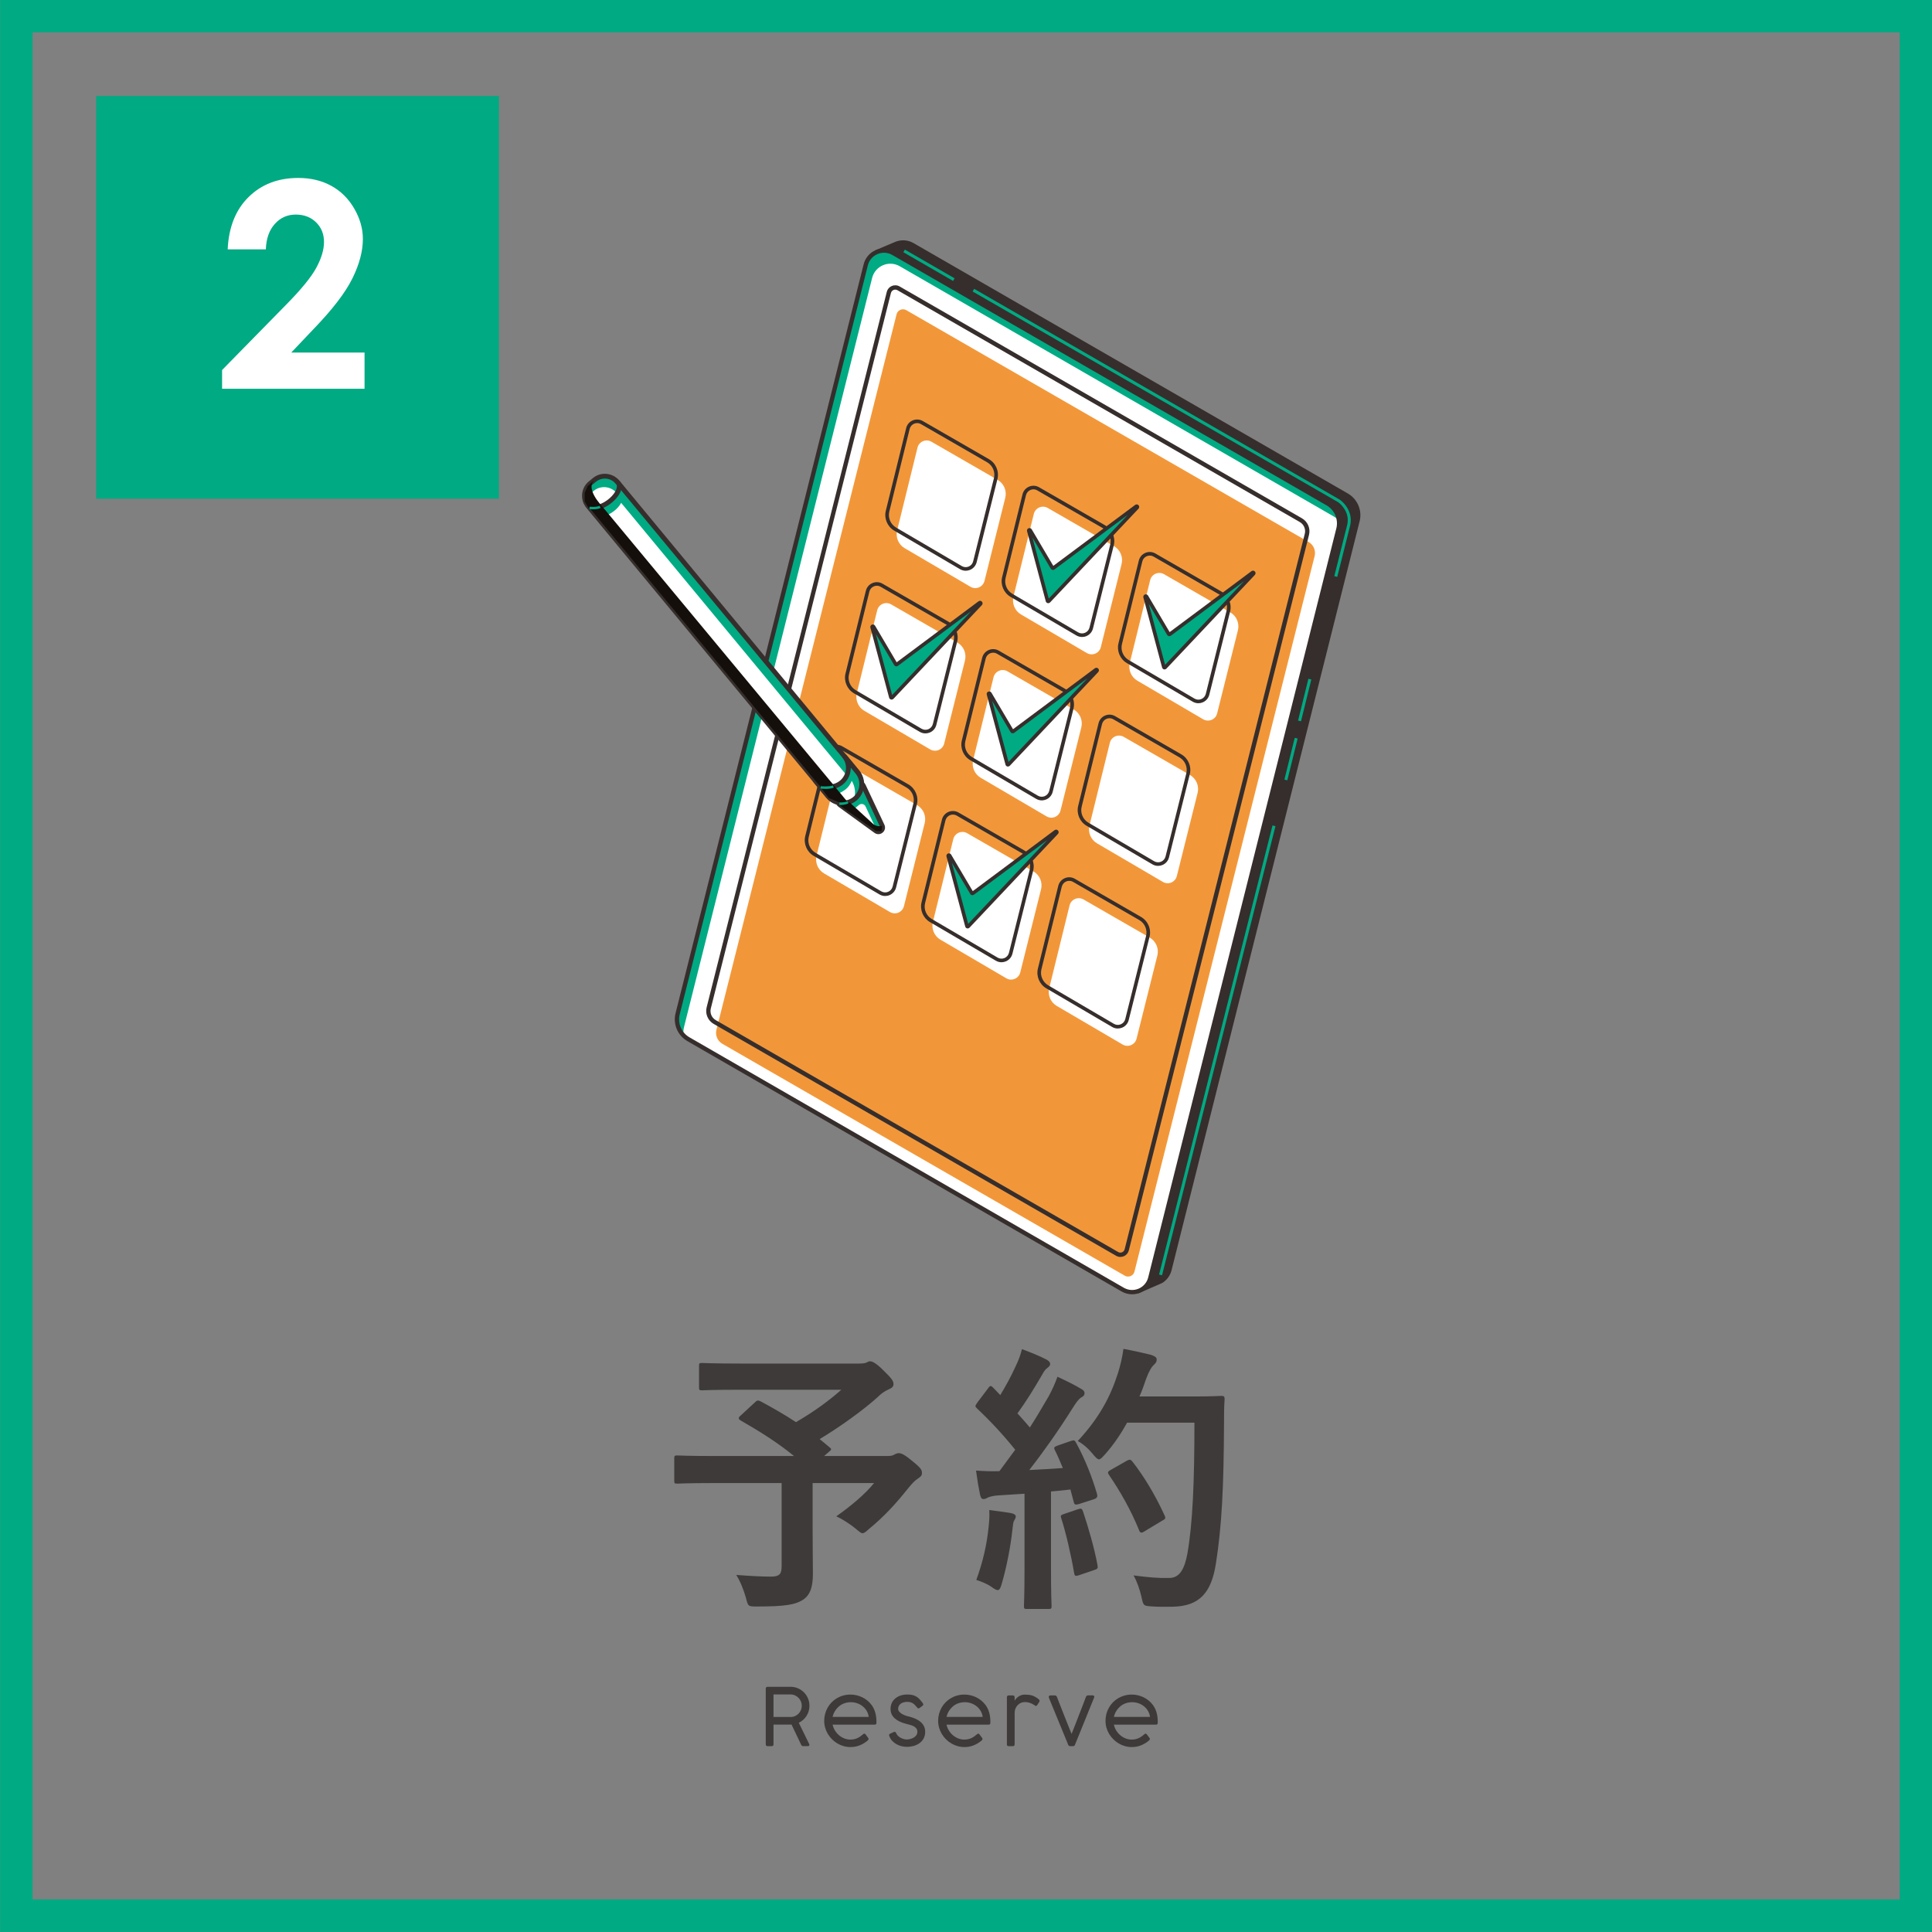 <?xml version="1.0" encoding="utf-8"?>
<!-- Generator: Adobe Illustrator 15.0.0, SVG Export Plug-In . SVG Version: 6.00 Build 0)  -->
<!DOCTYPE svg PUBLIC "-//W3C//DTD SVG 1.1//EN" "http://www.w3.org/Graphics/SVG/1.1/DTD/svg11.dtd">
<svg version="1.1" id="レイヤー_1" xmlns="http://www.w3.org/2000/svg" xmlns:xlink="http://www.w3.org/1999/xlink" x="0px"
	 y="0px" width="200px" height="200px" viewBox="50 50 200 200" enable-background="new 50 50 200 200" xml:space="preserve">
<rect x="50" y="50" width="200" height="200" fill="#808080" stroke="none"/>
<g id="_x32_">
	<g>
		<g>
			<g>
				<path fill="#3E3A39" d="M128.142,195.177c0.233-0.234,0.321-0.234,0.583-0.117c1.254,0.672,2.479,1.371,3.675,2.159
					c1.809-1.05,3.384-2.188,4.697-3.354h-10.415c-2.859,0-3.851,0.059-4.025,0.059c-0.263,0-0.292-0.029-0.292-0.32v-2.189
					c0-0.291,0.029-0.319,0.292-0.319c0.175,0,1.167,0.059,4.025,0.059h12.223c0.379,0,0.613-0.03,0.759-0.088
					c0.175-0.088,0.263-0.146,0.409-0.146c0.233,0,0.642,0.204,1.371,0.934c0.875,0.846,1.051,1.108,1.051,1.43
					c0,0.262-0.175,0.407-0.525,0.554c-0.438,0.205-0.729,0.408-1.08,0.759c-1.487,1.342-3.851,3.062-6.039,4.376l1.021,0.847
					c0.233,0.202,0.233,0.232-0.087,0.495l-0.467,0.407h6.593c0.379,0,0.525-0.058,0.671-0.145c0.146-0.088,0.321-0.146,0.437-0.146
					c0.233,0,0.525,0.058,1.459,0.845c0.904,0.73,0.962,0.905,0.962,1.226c0,0.233-0.116,0.351-0.408,0.554
					c-0.292,0.176-0.555,0.438-1.08,1.081c-1.137,1.429-2.362,2.8-3.997,4.142c-0.32,0.291-0.495,0.438-0.671,0.438
					c-0.146,0-0.321-0.146-0.7-0.467c-0.554-0.466-1.429-1.021-2.012-1.283c1.458-1.021,3.004-2.305,3.909-3.441h-6.359v4.842
					c0,2.129,0.029,3.471,0.029,4.55c0,1.43-0.32,2.188-0.933,2.626c-0.847,0.583-1.926,0.759-4.872,0.759
					c-0.904,0-0.904,0-1.138-0.934c-0.233-0.817-0.583-1.692-0.992-2.334c1.488,0.116,2.685,0.175,3.589,0.175
					c0.846,0,1.108-0.233,1.108-1.05v-8.634h-7.118c-2.597,0-3.501,0.058-3.675,0.058c-0.292,0-0.321-0.029-0.321-0.321v-2.275
					c0-0.292,0.029-0.321,0.321-0.321c0.174,0,1.079,0.058,3.675,0.058h8.401c-1.75-1.429-3.587-2.566-5.513-3.675
					c-0.146-0.088-0.205-0.146-0.205-0.233s0.059-0.175,0.205-0.292L128.142,195.177z"/>
				<path fill="#3E3A39" d="M160.84,199.174c0.351-0.116,0.408-0.088,0.555,0.174c0.934,1.723,1.663,3.56,2.159,5.281
					c0.087,0.32,0.028,0.466-0.351,0.583l-1.546,0.496c-0.321,0.087-0.438,0.059-0.496-0.204l-0.351-1.312
					c-0.67,0.086-1.342,0.145-2.012,0.204v8.021c0,2.685,0.059,3.676,0.059,3.822c0,0.292-0.029,0.321-0.322,0.321h-2.217
					c-0.291,0-0.32-0.029-0.32-0.321c0-0.176,0.058-1.138,0.058-3.822v-7.788l-2.741,0.176c-0.496,0.028-0.905,0.145-1.08,0.231
					c-0.146,0.088-0.264,0.146-0.438,0.146c-0.204,0-0.291-0.203-0.35-0.495c-0.146-0.7-0.263-1.371-0.409-2.451
					c0.874,0.059,1.663,0.088,2.421,0.059l1.635-2.218c-1.195-1.487-2.51-2.916-3.939-4.259c-0.116-0.117-0.175-0.175-0.175-0.262
					s0.087-0.204,0.205-0.38l1.079-1.43c0.117-0.175,0.204-0.263,0.291-0.263c0.088,0,0.146,0.059,0.264,0.175l0.729,0.759
					c0.584-0.962,1.08-1.867,1.576-2.946c0.379-0.788,0.523-1.254,0.67-1.809c0.788,0.292,1.809,0.7,2.539,1.079
					c0.262,0.146,0.379,0.293,0.379,0.466c0,0.146-0.117,0.264-0.264,0.381c-0.232,0.176-0.349,0.321-0.554,0.7
					c-0.933,1.604-1.663,2.771-2.566,4.026c0.437,0.495,0.875,0.962,1.283,1.458c0.671-1.05,1.312-2.13,1.954-3.238
					c0.352-0.642,0.671-1.371,0.904-2.013c0.876,0.408,1.779,0.846,2.449,1.254c0.264,0.146,0.352,0.264,0.352,0.438
					c0,0.203-0.088,0.32-0.32,0.438c-0.292,0.175-0.525,0.495-0.963,1.195c-1.488,2.363-3.093,4.609-4.434,6.331
					c1.137-0.059,2.334-0.117,3.471-0.205c-0.263-0.641-0.525-1.255-0.817-1.838c-0.146-0.291-0.088-0.349,0.292-0.495
					L160.84,199.174z M152.352,207.954c0.058-0.555,0.088-0.991,0.058-1.634c0.876,0.117,1.663,0.205,2.247,0.321
					c0.35,0.058,0.496,0.204,0.496,0.35c0,0.146-0.088,0.264-0.176,0.438c-0.088,0.117-0.117,0.468-0.176,0.935
					c-0.174,1.69-0.612,3.938-1.107,5.601c-0.117,0.438-0.234,0.642-0.408,0.642c-0.146,0-0.351-0.116-0.672-0.35
					c-0.408-0.292-1.137-0.584-1.547-0.7C151.769,211.63,152.176,209.821,152.352,207.954z M161.599,206.232
					c0.351-0.116,0.407-0.058,0.524,0.264c0.525,1.574,1.168,3.763,1.488,5.514c0.059,0.319,0.029,0.407-0.35,0.524l-1.546,0.525
					c-0.438,0.146-0.468,0.059-0.525-0.233c-0.292-1.78-0.876-4.26-1.313-5.602c-0.116-0.32-0.088-0.379,0.264-0.496
					L161.599,206.232z M166.675,197.277c-0.612,1.109-1.342,2.217-2.275,3.267c-0.321,0.351-0.467,0.526-0.642,0.526
					c-0.146,0-0.322-0.176-0.613-0.526c-0.523-0.642-1.051-1.079-1.575-1.37c2.276-2.45,3.413-4.668,4.171-7.061
					c0.234-0.759,0.439-1.573,0.556-2.479c1.108,0.203,2.245,0.466,2.829,0.612c0.379,0.116,0.612,0.263,0.612,0.467
					c0,0.233-0.028,0.321-0.292,0.582c-0.233,0.205-0.524,0.671-0.816,1.488c-0.204,0.584-0.408,1.197-0.671,1.78h5.513
					c2.102,0,2.773-0.059,2.947-0.059c0.292,0,0.351,0.059,0.351,0.35c-0.059,0.816-0.059,1.604-0.059,2.422
					c-0.029,6.71-0.233,10.764-0.847,14.615c-0.466,2.976-1.69,4.376-4.435,4.435c-0.612,0-1.428,0.029-2.187-0.029
					c-0.876-0.059-0.876-0.059-1.079-0.992c-0.176-0.788-0.497-1.662-0.817-2.218c1.575,0.205,2.568,0.293,3.705,0.264
					c1.079,0,1.575-0.964,1.866-2.509c0.554-3.15,0.73-7.498,0.73-13.565H166.675z M166.646,201.215
					c0.32-0.174,0.408-0.116,0.583,0.088c1.283,1.635,2.451,3.646,3.326,5.572c0.146,0.291,0.088,0.38-0.263,0.554l-1.839,1.11
					c-0.319,0.202-0.437,0.144-0.554-0.176c-0.846-2.071-1.896-3.91-3.062-5.631c-0.205-0.292-0.205-0.38,0.175-0.584
					L166.646,201.215z"/>
			</g>
		</g>
		<g>
			<g>
				<path fill="#3E3A39" d="M129.271,224.817c0-0.132,0.061-0.198,0.182-0.198h2.385c0.275,0,0.532,0.052,0.769,0.155
					c0.237,0.103,0.443,0.244,0.621,0.422c0.176,0.177,0.314,0.386,0.415,0.624c0.101,0.237,0.151,0.493,0.151,0.762
					c0,0.193-0.026,0.379-0.081,0.557c-0.054,0.178-0.129,0.343-0.225,0.495c-0.097,0.151-0.212,0.286-0.347,0.406
					c-0.135,0.12-0.286,0.22-0.451,0.301l1.092,2.235v0.055c0,0.085-0.051,0.129-0.153,0.129h-0.5c-0.085,0-0.152-0.052-0.198-0.154
					l-0.992-2.083c-0.022,0.002-0.046,0.004-0.073,0.004s-0.063,0-0.112,0.002c-0.048,0-0.112,0.002-0.192,0.002
					c-0.081,0-0.185,0-0.316,0s-0.292,0-0.481,0c-0.19,0-0.42,0-0.691,0v2.046c0,0.122-0.063,0.184-0.19,0.184h-0.43
					c-0.122,0-0.182-0.062-0.182-0.184V224.817z M133,226.574c0-0.151-0.03-0.297-0.088-0.438c-0.059-0.141-0.141-0.264-0.244-0.372
					c-0.104-0.107-0.226-0.193-0.368-0.258c-0.143-0.064-0.296-0.098-0.461-0.098h-1.766v2.333h1.782
					c0.163,0,0.314-0.031,0.455-0.096c0.14-0.063,0.262-0.148,0.363-0.257c0.103-0.107,0.182-0.23,0.24-0.371
					C132.971,226.877,133,226.729,133,226.574z"/>
				<path fill="#3E3A39" d="M139.31,229.557c0.024-0.022,0.051-0.043,0.081-0.062c0.029-0.02,0.059-0.029,0.088-0.029
					c0.042,0,0.082,0.025,0.12,0.074c0.055,0.074,0.1,0.135,0.135,0.183c0.034,0.047,0.062,0.083,0.084,0.11
					c0.022,0.03,0.038,0.052,0.05,0.066c0.014,0.017,0.024,0.034,0.033,0.052s0.013,0.039,0.013,0.061
					c0,0.03-0.012,0.062-0.036,0.097c-0.023,0.035-0.064,0.076-0.122,0.123c-0.119,0.093-0.242,0.178-0.37,0.254
					c-0.128,0.075-0.262,0.141-0.403,0.195c-0.14,0.056-0.289,0.1-0.444,0.129c-0.156,0.03-0.32,0.046-0.494,0.046
					c-0.245,0-0.482-0.032-0.711-0.098c-0.229-0.065-0.444-0.157-0.647-0.276c-0.203-0.121-0.387-0.263-0.554-0.429
					s-0.311-0.349-0.432-0.55s-0.215-0.418-0.281-0.646c-0.066-0.231-0.099-0.469-0.099-0.719c0-0.248,0.031-0.487,0.093-0.72
					c0.062-0.23,0.15-0.446,0.265-0.648c0.114-0.201,0.253-0.385,0.415-0.549c0.163-0.166,0.345-0.308,0.548-0.427
					c0.202-0.118,0.421-0.211,0.658-0.275c0.235-0.064,0.484-0.097,0.746-0.097c0.207,0,0.412,0.023,0.616,0.07
					c0.204,0.047,0.4,0.114,0.587,0.205c0.188,0.09,0.363,0.2,0.527,0.332c0.164,0.133,0.311,0.285,0.44,0.455
					c0.176,0.237,0.307,0.508,0.393,0.811c0.085,0.304,0.125,0.651,0.12,1.047c0,0.129-0.06,0.193-0.182,0.193h-4.357
					c0.046,0.221,0.128,0.426,0.246,0.612c0.117,0.188,0.257,0.352,0.422,0.49c0.164,0.138,0.346,0.247,0.548,0.326
					c0.201,0.079,0.41,0.118,0.624,0.118c0.152,0,0.289-0.016,0.412-0.044c0.122-0.028,0.234-0.067,0.335-0.116
					c0.1-0.047,0.193-0.104,0.279-0.164c0.086-0.062,0.168-0.126,0.248-0.192L139.31,229.557z M137.044,226.496
					c-0.209,0.141-0.39,0.318-0.542,0.531c-0.151,0.214-0.255,0.448-0.31,0.706h3.737c-0.03-0.23-0.101-0.438-0.212-0.626
					c-0.112-0.187-0.251-0.347-0.42-0.479c-0.168-0.133-0.358-0.235-0.568-0.309c-0.211-0.073-0.43-0.109-0.656-0.109
					c-0.179,0-0.356,0.023-0.531,0.07S137.201,226.399,137.044,226.496z"/>
				<path fill="#3E3A39" d="M142.067,229.733c-0.014-0.042-0.023-0.075-0.029-0.101c-0.005-0.027-0.005-0.049,0.002-0.066
					s0.018-0.033,0.033-0.048c0.015-0.013,0.037-0.027,0.064-0.042l0.393-0.182c0.068-0.027,0.123-0.023,0.161,0.011
					s0.069,0.077,0.091,0.126c0.041,0.107,0.107,0.203,0.196,0.283c0.09,0.081,0.187,0.147,0.292,0.2
					c0.104,0.053,0.21,0.092,0.318,0.118c0.108,0.026,0.2,0.039,0.277,0.039c0.104,0,0.22-0.015,0.347-0.046
					c0.127-0.029,0.246-0.077,0.358-0.141c0.112-0.062,0.205-0.145,0.281-0.245c0.076-0.1,0.114-0.22,0.114-0.358
					c0-0.148-0.036-0.268-0.108-0.359c-0.072-0.09-0.165-0.166-0.279-0.225c-0.114-0.06-0.242-0.107-0.385-0.144
					c-0.142-0.036-0.283-0.073-0.423-0.112c-0.249-0.065-0.469-0.146-0.664-0.241c-0.194-0.095-0.359-0.205-0.497-0.33
					c-0.136-0.126-0.24-0.269-0.312-0.431c-0.071-0.161-0.107-0.342-0.107-0.543c0-0.222,0.042-0.422,0.128-0.604
					c0.085-0.183,0.205-0.338,0.358-0.468c0.153-0.129,0.336-0.23,0.549-0.303c0.214-0.07,0.45-0.106,0.709-0.106
					c0.212,0,0.395,0.019,0.547,0.058c0.153,0.039,0.289,0.096,0.408,0.172c0.118,0.076,0.227,0.17,0.326,0.281
					c0.1,0.11,0.203,0.239,0.311,0.386c0.033,0.057,0.051,0.104,0.054,0.144c0.003,0.04-0.022,0.079-0.075,0.117l-0.322,0.244
					c-0.063,0.036-0.112,0.045-0.145,0.029c-0.033-0.017-0.069-0.049-0.107-0.096c-0.063-0.074-0.126-0.146-0.186-0.214
					c-0.061-0.069-0.13-0.131-0.207-0.184c-0.077-0.055-0.165-0.098-0.263-0.13c-0.098-0.031-0.214-0.047-0.349-0.047
					c-0.121,0-0.239,0.013-0.352,0.042c-0.113,0.027-0.214,0.07-0.304,0.132c-0.09,0.062-0.161,0.137-0.215,0.229
					c-0.054,0.093-0.081,0.202-0.081,0.329c0,0.097,0.033,0.187,0.1,0.267c0.066,0.081,0.15,0.155,0.252,0.222
					s0.213,0.123,0.335,0.17s0.238,0.084,0.352,0.111c0.262,0.061,0.501,0.137,0.718,0.231c0.216,0.094,0.401,0.205,0.556,0.335
					c0.154,0.13,0.274,0.279,0.36,0.453c0.085,0.172,0.127,0.366,0.127,0.584c0,0.24-0.047,0.456-0.142,0.647
					c-0.095,0.192-0.228,0.354-0.397,0.487c-0.17,0.135-0.372,0.237-0.606,0.31c-0.234,0.07-0.489,0.107-0.765,0.107
					c-0.174,0-0.352-0.022-0.536-0.066c-0.183-0.045-0.356-0.111-0.519-0.203c-0.163-0.091-0.31-0.206-0.443-0.343
					C142.237,230.084,142.137,229.921,142.067,229.733z"/>
				<path fill="#3E3A39" d="M151.105,229.557c0.025-0.022,0.053-0.043,0.08-0.062c0.03-0.02,0.061-0.029,0.09-0.029
					c0.041,0,0.08,0.025,0.119,0.074c0.055,0.074,0.102,0.135,0.135,0.183c0.035,0.047,0.062,0.083,0.085,0.11
					c0.021,0.03,0.039,0.052,0.049,0.066c0.015,0.017,0.025,0.034,0.033,0.052s0.013,0.039,0.013,0.061
					c0,0.03-0.013,0.062-0.034,0.097c-0.023,0.035-0.066,0.076-0.122,0.123c-0.119,0.093-0.242,0.178-0.37,0.254
					c-0.128,0.075-0.263,0.141-0.403,0.195c-0.141,0.056-0.289,0.1-0.445,0.129c-0.156,0.03-0.32,0.046-0.494,0.046
					c-0.245,0-0.482-0.032-0.711-0.098c-0.229-0.065-0.444-0.157-0.647-0.276c-0.203-0.121-0.387-0.263-0.554-0.429
					s-0.311-0.349-0.432-0.55s-0.215-0.418-0.281-0.646c-0.066-0.231-0.1-0.469-0.1-0.719c0-0.248,0.031-0.487,0.093-0.72
					c0.062-0.23,0.15-0.446,0.264-0.648c0.114-0.201,0.253-0.385,0.416-0.549c0.163-0.166,0.345-0.308,0.548-0.427
					c0.202-0.118,0.421-0.211,0.657-0.275s0.484-0.097,0.746-0.097c0.207,0,0.412,0.023,0.616,0.07
					c0.204,0.047,0.399,0.114,0.587,0.205c0.188,0.09,0.363,0.2,0.527,0.332c0.164,0.133,0.312,0.285,0.439,0.455
					c0.178,0.237,0.309,0.508,0.395,0.811c0.085,0.304,0.125,0.651,0.119,1.047c0,0.129-0.06,0.193-0.182,0.193h-4.358
					c0.047,0.221,0.129,0.426,0.246,0.612c0.118,0.188,0.258,0.352,0.422,0.49c0.164,0.138,0.346,0.247,0.548,0.326
					c0.201,0.079,0.409,0.118,0.624,0.118c0.152,0,0.289-0.016,0.412-0.044c0.122-0.028,0.234-0.067,0.335-0.116
					c0.1-0.047,0.193-0.104,0.279-0.164c0.084-0.062,0.168-0.126,0.247-0.192L151.105,229.557z M148.84,226.496
					c-0.209,0.141-0.39,0.318-0.542,0.531c-0.151,0.214-0.255,0.448-0.311,0.706h3.739c-0.031-0.23-0.103-0.438-0.213-0.626
					c-0.111-0.187-0.252-0.347-0.42-0.479c-0.168-0.133-0.357-0.235-0.569-0.309c-0.21-0.073-0.429-0.109-0.655-0.109
					c-0.179,0-0.356,0.023-0.531,0.07C149.163,226.328,148.997,226.399,148.84,226.496z"/>
				<path fill="#3E3A39" d="M155.033,226.062c0.033-0.063,0.082-0.132,0.143-0.206c0.062-0.074,0.138-0.144,0.226-0.207
					s0.189-0.117,0.302-0.16c0.113-0.042,0.236-0.063,0.372-0.063c0.149,0,0.284,0.006,0.403,0.019
					c0.12,0.013,0.233,0.034,0.341,0.066c0.108,0.031,0.212,0.074,0.313,0.129c0.1,0.054,0.205,0.121,0.314,0.205
					c0.034,0.024,0.07,0.056,0.111,0.094c0.039,0.038,0.059,0.084,0.059,0.136c0,0.031-0.006,0.059-0.02,0.084l-0.244,0.377
					c-0.039,0.046-0.078,0.069-0.116,0.069c-0.022,0-0.043-0.008-0.062-0.023c-0.019-0.016-0.042-0.031-0.069-0.05
					c-0.172-0.117-0.337-0.201-0.499-0.256c-0.161-0.054-0.333-0.08-0.515-0.08c-0.138,0-0.27,0.025-0.396,0.078
					s-0.239,0.129-0.337,0.227c-0.097,0.097-0.177,0.217-0.235,0.358c-0.061,0.143-0.09,0.304-0.09,0.481v3.237
					c0,0.122-0.061,0.184-0.182,0.184h-0.43c-0.127,0-0.19-0.062-0.19-0.184v-4.887c0-0.055,0.018-0.1,0.053-0.132
					c0.037-0.034,0.08-0.05,0.13-0.05h0.43c0.058,0,0.104,0.018,0.139,0.054c0.033,0.036,0.051,0.079,0.051,0.128V226.062z"/>
				<path fill="#3E3A39" d="M159.412,225.66c0.053,0.139,0.119,0.313,0.203,0.525c0.082,0.213,0.172,0.441,0.269,0.688
					s0.196,0.502,0.3,0.764c0.103,0.261,0.202,0.511,0.298,0.749c0.096,0.235,0.181,0.452,0.259,0.646
					c0.08,0.194,0.143,0.349,0.189,0.462c0.045-0.113,0.104-0.268,0.182-0.462c0.078-0.193,0.162-0.41,0.256-0.648
					c0.092-0.239,0.188-0.489,0.29-0.75c0.102-0.264,0.2-0.517,0.296-0.764s0.184-0.476,0.265-0.688s0.148-0.387,0.2-0.525
					c0.02-0.047,0.047-0.084,0.084-0.111c0.035-0.027,0.08-0.041,0.135-0.041h0.459c0.121,0,0.184,0.049,0.184,0.145
					c0,0.008-0.002,0.018-0.006,0.029c-0.002,0.011-0.006,0.023-0.012,0.037s-0.01,0.029-0.012,0.045l-1.965,4.846
					c-0.008,0.014-0.016,0.029-0.023,0.048c-0.006,0.019-0.018,0.034-0.031,0.05c-0.016,0.016-0.036,0.028-0.061,0.039
					c-0.025,0.012-0.061,0.018-0.104,0.018h-0.273c-0.045,0-0.078-0.006-0.104-0.018c-0.023-0.011-0.045-0.023-0.059-0.039
					c-0.018-0.016-0.027-0.031-0.035-0.05c-0.006-0.019-0.013-0.034-0.021-0.048l-1.989-4.842c-0.002-0.008-0.005-0.018-0.008-0.028
					c-0.005-0.022-0.009-0.05-0.009-0.083c0-0.096,0.064-0.145,0.191-0.145h0.433c0.057,0,0.102,0.014,0.138,0.041
					C159.365,225.576,159.393,225.613,159.412,225.66z"/>
				<path fill="#3E3A39" d="M168.43,229.557c0.025-0.022,0.051-0.043,0.08-0.062s0.059-0.029,0.09-0.029
					c0.041,0,0.081,0.025,0.119,0.074c0.056,0.074,0.1,0.135,0.134,0.183c0.035,0.047,0.063,0.083,0.086,0.11
					c0.021,0.03,0.037,0.052,0.049,0.066c0.014,0.017,0.025,0.034,0.033,0.052s0.013,0.039,0.013,0.061
					c0,0.03-0.013,0.062-0.035,0.097c-0.023,0.035-0.065,0.076-0.122,0.123c-0.118,0.093-0.241,0.178-0.37,0.254
					c-0.128,0.075-0.263,0.141-0.402,0.195c-0.142,0.056-0.29,0.1-0.445,0.129c-0.155,0.03-0.32,0.046-0.494,0.046
					c-0.245,0-0.481-0.032-0.711-0.098c-0.229-0.065-0.444-0.157-0.646-0.276c-0.203-0.121-0.388-0.263-0.556-0.429
					c-0.165-0.166-0.31-0.349-0.431-0.55s-0.216-0.418-0.282-0.646c-0.065-0.231-0.098-0.469-0.098-0.719
					c0-0.248,0.03-0.487,0.091-0.72c0.063-0.23,0.152-0.446,0.266-0.648c0.115-0.201,0.254-0.385,0.415-0.549
					c0.163-0.166,0.346-0.308,0.548-0.427c0.203-0.118,0.423-0.211,0.658-0.275s0.485-0.097,0.746-0.097
					c0.207,0,0.412,0.023,0.616,0.07s0.4,0.114,0.587,0.205c0.188,0.09,0.363,0.2,0.526,0.332c0.165,0.133,0.312,0.285,0.441,0.455
					c0.177,0.237,0.308,0.508,0.394,0.811c0.084,0.304,0.125,0.651,0.119,1.047c0,0.129-0.061,0.193-0.182,0.193h-4.358
					c0.047,0.221,0.129,0.426,0.246,0.612c0.118,0.188,0.258,0.352,0.423,0.49c0.162,0.138,0.346,0.247,0.547,0.326
					s0.409,0.118,0.624,0.118c0.151,0,0.29-0.016,0.413-0.044c0.121-0.028,0.233-0.067,0.333-0.116
					c0.102-0.047,0.194-0.104,0.28-0.164c0.084-0.062,0.168-0.126,0.247-0.192L168.43,229.557z M166.164,226.496
					c-0.21,0.141-0.391,0.318-0.542,0.531c-0.151,0.214-0.255,0.448-0.311,0.706h3.738c-0.031-0.23-0.102-0.438-0.214-0.626
					c-0.111-0.187-0.251-0.347-0.419-0.479c-0.169-0.133-0.357-0.235-0.568-0.309s-0.429-0.109-0.655-0.109
					c-0.18,0-0.356,0.023-0.532,0.07C166.487,226.328,166.32,226.399,166.164,226.496z"/>
			</g>
		</g>
		<rect x="59.959" y="59.934" fill="#00AA83" width="41.69" height="41.69"/>
		<g>
			<path fill="#FFFFFF" d="M77.52,75.816h-3.951c0.106-2.296,0.827-4.103,2.164-5.419s3.051-1.976,5.144-1.976
				c1.293,0,2.434,0.273,3.423,0.818s1.78,1.331,2.374,2.358c0.593,1.028,0.89,2.072,0.89,3.134c0,1.264-0.36,2.624-1.079,4.081
				c-0.718,1.457-2.033,3.179-3.945,5.166l-2.389,2.518h7.586v3.748H72.99v-1.939l6.584-6.714c1.592-1.611,2.651-2.906,3.177-3.886
				c0.526-0.979,0.789-1.864,0.789-2.655c0-0.819-0.273-1.498-0.818-2.033c-0.545-0.536-1.247-0.804-2.105-0.804
				c-0.868,0-1.592,0.324-2.17,0.97C77.867,73.829,77.558,74.707,77.52,75.816z"/>
		</g>
		<g>
			<path fill="#00AA83" d="M246.655,53.347v193.278H53.375V53.347H246.655 M250.02,49.982H50.011v200.007H250.02V49.982
				L250.02,49.982z"/>
		</g>
		<g id="XMLID_3564_">
			<g id="XMLID_3686_">
				<g id="XMLID_3709_">
					<path id="XMLID_3713_" fill="#362E2C" d="M189.423,101.285l-44.965-25.925c-0.537-0.311-1.145-0.33-1.667-0.13l-0.002,0.002
						c-0.036,0.014-1.628,0.692-2.006,0.851c-0.036,0.016-0.041,0.066-0.009,0.091l0.771,0.616l-19.418,77.327
						c-0.256,1.021,0.197,2.089,1.109,2.617l44.643,25.739l-0.033,1.143c0,0.017,0.014,0.025,0.027,0.02l2.328-1.013
						c0.408-0.254,0.728-0.659,0.856-1.178l19.477-77.541C190.79,102.88,190.337,101.812,189.423,101.285z"/>
					<path id="XMLID_3710_" fill="#362E2C" d="M167.851,183.888l-0.225-0.139l-0.003-0.139l0.027-1.012l-44.525-25.671
						c-0.995-0.574-1.495-1.752-1.214-2.867l19.382-77.186l-0.658-0.526c-0.077-0.061-0.115-0.158-0.103-0.256
						c0.014-0.094,0.074-0.178,0.165-0.215l0.245-0.104c0.582-0.248,1.733-0.738,1.766-0.75c0.617-0.237,1.296-0.186,1.863,0.142
						l44.965,25.925c0.994,0.575,1.494,1.752,1.214,2.867l-19.472,77.544c-0.138,0.544-0.478,1.011-0.959,1.309L167.851,183.888z
						 M141.137,76.175l0.66,0.528l-19.453,77.464c-0.231,0.922,0.182,1.896,1.004,2.369l44.758,25.809l-0.026,0.955l2.032-0.886
						c0.354-0.221,0.622-0.588,0.729-1.023l19.474-77.542c0.231-0.923-0.183-1.896-1.004-2.369l-44.963-25.929
						c-0.451-0.26-0.99-0.3-1.477-0.113C142.822,75.46,141.714,75.931,141.137,76.175z"/>
				</g>
				<g id="XMLID_3703_">
					<path id="XMLID_3708_" fill="#00AA83" d="M166.225,183.5l-44.966-25.926c-0.914-0.527-1.367-1.597-1.109-2.619l19.473-77.542
						c0.313-1.252,1.739-1.857,2.858-1.212l44.963,25.926c0.914,0.526,1.366,1.596,1.11,2.618l-19.474,77.546
						C168.768,183.543,167.342,184.145,166.225,183.5z"/>
					<path id="XMLID_3707_" fill="#FFFFFF" d="M188.605,103.878c-0.149-0.149-0.312-0.284-0.502-0.393L143.14,77.56
						c-1.116-0.646-2.542-0.042-2.857,1.21l-19.472,77.542c-0.067,0.263-0.083,0.526-0.062,0.783
						c0.147,0.148,0.311,0.287,0.499,0.395l44.965,25.928c1.119,0.644,2.545,0.042,2.858-1.211l19.473-77.545
						C188.609,104.401,188.627,104.137,188.605,103.878z"/>
					<path id="XMLID_3704_" fill="#362E2C" d="M167.193,183.985c-0.374,0-0.744-0.098-1.08-0.289l-44.967-25.927
						c-0.995-0.574-1.495-1.753-1.216-2.869l19.475-77.543c0.166-0.663,0.625-1.201,1.257-1.468
						c0.632-0.269,1.333-0.225,1.929,0.118l44.965,25.925c0.997,0.575,1.495,1.752,1.214,2.867l-19.473,77.546
						c-0.166,0.666-0.624,1.199-1.257,1.467C167.767,183.931,167.48,183.985,167.193,183.985z M166.335,183.306
						c0.475,0.274,1.03,0.308,1.533,0.095c0.499-0.213,0.864-0.638,0.994-1.167l19.476-77.542c0.231-0.921-0.182-1.896-1.004-2.372
						l-44.966-25.926c-0.472-0.27-1.032-0.303-1.532-0.091c-0.5,0.212-0.864,0.638-0.997,1.164l-19.475,77.541
						c-0.231,0.924,0.182,1.898,1.006,2.373L166.335,183.306z"/>
				</g>
				<g id="XMLID_3698_">
					<path id="XMLID_3702_" fill="#F29739" d="M124.165,156.6l18.649-74.067c0.108-0.438,0.61-0.649,1.003-0.425l41.653,24
						c0.51,0.296,0.762,0.89,0.619,1.459l-18.65,74.068c-0.11,0.438-0.61,0.65-1.002,0.425l-41.653-24.003
						C124.274,157.766,124.021,157.17,124.165,156.6z"/>
					<path id="XMLID_3699_" fill="#362E2C" d="M165.979,180.118c-0.154,0-0.311-0.043-0.45-0.125l-41.655-24
						c-0.592-0.343-0.89-1.043-0.724-1.707l18.649-74.067c0.07-0.279,0.262-0.502,0.526-0.615c0.265-0.109,0.56-0.093,0.807,0.051
						l41.652,24.003c0.593,0.34,0.89,1.044,0.726,1.707l-18.652,74.066c-0.069,0.277-0.259,0.503-0.523,0.614
						C166.219,180.095,166.098,180.118,165.979,180.118z M123.583,154.393c-0.119,0.474,0.091,0.972,0.512,1.21l41.654,24.003
						c0.127,0.076,0.274,0.084,0.409,0.027c0.134-0.057,0.229-0.17,0.266-0.311l18.647-74.067c0.119-0.47-0.091-0.968-0.512-1.212
						l-41.654-24c-0.126-0.073-0.275-0.082-0.408-0.026c-0.135,0.057-0.23,0.171-0.268,0.314L123.583,154.393z"/>
				</g>
				<g id="XMLID_3687_">
					<g id="XMLID_3696_">
						
							<rect id="XMLID_3697_" x="175.827" y="134.653" transform="matrix(0.97 0.245 -0.245 0.97 44.168 -38.244)" fill="#00AA83" width="0.315" height="47.929"/>
					</g>
					<g id="XMLID_3694_">
						
							<rect id="XMLID_3695_" x="184.933" y="120.147" transform="matrix(0.971 0.24 -0.24 0.971 34.71 -40.781)" fill="#00AA83" width="0.312" height="4.456"/>
					</g>
					<g id="XMLID_3692_">
						
							<rect id="XMLID_3693_" x="183.394" y="126.37" transform="matrix(0.971 0.24 -0.24 0.971 36.283 -40.342)" fill="#00AA83" width="0.311" height="4.454"/>
					</g>
					<g id="XMLID_3690_">
						<path id="XMLID_3691_" fill="#00AA83" d="M188.432,109.715l-0.305-0.076l1.348-5.36c0.289-1.4-0.889-2.247-0.938-2.286
							l-37.852-21.82l0.158-0.273l37.86,21.831c0.068,0.046,1.408,1.009,1.076,2.619L188.432,109.715z"/>
					</g>
					<g id="XMLID_3688_">
						
							<rect id="XMLID_3689_" x="143.263" y="77.268" transform="matrix(0.866 0.5 -0.5 0.866 58.242 -62.705)" fill="#00AA83" width="5.941" height="0.313"/>
					</g>
				</g>
			</g>
			<g id="XMLID_3603_">
				<g id="XMLID_3657_">
					<g id="XMLID_3680_">
						<g id="XMLID_3681_">
							<path id="XMLID_3685_" fill="#FFFFFF" d="M146.418,95.725l6.855,3.951c0.65,0.373,0.974,1.133,0.791,1.86l-2.15,8.601
								c-0.16,0.635-0.881,0.938-1.446,0.608l-6.816-3.995c-0.641-0.377-0.958-1.127-0.781-1.849l2.108-8.562
								C145.136,95.706,145.855,95.4,146.418,95.725z"/>
							<path id="XMLID_3682_" fill="#362E2C" d="M149.972,109.083c-0.205,0-0.407-0.054-0.588-0.16l-6.818-3.994
								c-0.706-0.416-1.063-1.26-0.867-2.056l2.109-8.56c0.088-0.36,0.333-0.648,0.674-0.793c0.34-0.144,0.717-0.121,1.038,0.062
								l6.856,3.952c0.717,0.412,1.076,1.262,0.877,2.067l-2.149,8.599c-0.091,0.357-0.339,0.648-0.681,0.792
								C150.277,109.053,150.124,109.083,149.972,109.083z M144.939,93.799c-0.104,0-0.211,0.021-0.311,0.063
								c-0.233,0.098-0.399,0.296-0.46,0.54l-2.109,8.562c-0.156,0.635,0.13,1.312,0.694,1.642l6.817,3.997
								c0.218,0.126,0.475,0.144,0.709,0.046c0.234-0.096,0.399-0.294,0.46-0.538l2.152-8.603c0.162-0.641-0.127-1.323-0.703-1.654
								l-6.854-3.951C145.212,93.833,145.076,93.799,144.939,93.799z"/>
						</g>
					</g>
					<g id="XMLID_3669_">
						<g id="XMLID_3675_">
							<path id="XMLID_3679_" fill="#FFFFFF" d="M158.461,102.583l6.855,3.951c0.648,0.375,0.971,1.133,0.789,1.861l-2.149,8.599
								c-0.157,0.634-0.882,0.938-1.446,0.609l-6.818-3.995c-0.639-0.375-0.956-1.13-0.779-1.851l2.109-8.559
								C157.178,102.563,157.896,102.257,158.461,102.583z"/>
							<path id="XMLID_3676_" fill="#362E2C" d="M162.014,115.941c-0.204,0-0.405-0.054-0.59-0.16l-6.816-3.995
								c-0.705-0.414-1.063-1.258-0.865-2.054l2.107-8.56c0.089-0.359,0.334-0.648,0.676-0.795c0.338-0.143,0.718-0.122,1.039,0.063
								l0,0l6.854,3.951c0.716,0.413,1.076,1.262,0.877,2.067l-2.151,8.6c-0.09,0.358-0.337,0.647-0.68,0.79
								C162.318,115.912,162.166,115.941,162.014,115.941z M156.98,100.655c-0.104,0-0.21,0.022-0.312,0.067
								c-0.229,0.098-0.397,0.293-0.458,0.54l-2.109,8.56c-0.156,0.637,0.128,1.314,0.693,1.645l6.816,3.994
								c0.219,0.127,0.479,0.146,0.711,0.046c0.232-0.098,0.4-0.293,0.462-0.538l2.151-8.602c0.159-0.642-0.129-1.321-0.702-1.655
								l-6.856-3.948l0,0C157.255,100.69,157.119,100.655,156.98,100.655z"/>
						</g>
						<g id="XMLID_3670_">
							<path id="XMLID_3674_" fill="#00AA83" d="M156.498,104.95l1.939,7.249c0.016,0.061,0.091,0.077,0.132,0.033l9.152-9.699
								c0.065-0.071-0.025-0.176-0.104-0.117l-8.565,6.383c-0.037,0.027-0.09,0.016-0.115-0.023l-2.296-3.886
								C156.595,104.81,156.475,104.86,156.498,104.95z"/>
							<path id="XMLID_3671_" fill="#362E2C" d="M158.512,112.443c-0.021,0-0.043-0.001-0.063-0.009
								c-0.093-0.024-0.167-0.096-0.19-0.19l-1.938-7.247c-0.035-0.127,0.029-0.261,0.15-0.312c0.126-0.051,0.263-0.004,0.331,0.109
								l2.236,3.783l8.473-6.31c0.107-0.083,0.262-0.068,0.354,0.035c0.092,0.104,0.088,0.257-0.006,0.357l-9.153,9.7
								C158.656,112.414,158.584,112.443,158.512,112.443z M156.881,105.658l1.685,6.307l8.178-8.665l-7.58,5.647
								c-0.059,0.045-0.134,0.063-0.208,0.047c-0.074-0.014-0.139-0.061-0.178-0.122L156.881,105.658z"/>
						</g>
					</g>
					<g id="XMLID_3658_">
						<g id="XMLID_3664_">
							<path id="XMLID_3668_" fill="#FFFFFF" d="M170.503,109.442l6.856,3.951c0.646,0.373,0.971,1.132,0.789,1.859l-2.151,8.6
								c-0.158,0.636-0.881,0.937-1.446,0.608l-6.815-3.996c-0.642-0.373-0.957-1.125-0.782-1.847l2.11-8.562
								C169.218,109.422,169.939,109.115,170.503,109.442z"/>
							<path id="XMLID_3665_" fill="#362E2C" d="M174.057,122.799c-0.205,0-0.406-0.054-0.59-0.162l-6.817-3.994
								c-0.705-0.414-1.062-1.261-0.865-2.053l2.107-8.562c0.089-0.358,0.333-0.648,0.673-0.794c0.343-0.144,0.72-0.123,1.04,0.063
								l6.856,3.951c0.715,0.412,1.077,1.263,0.877,2.067l-2.151,8.6c-0.091,0.36-0.337,0.648-0.679,0.791
								C174.361,122.768,174.209,122.799,174.057,122.799z M169.022,107.515c-0.104,0-0.209,0.021-0.31,0.062
								c-0.234,0.1-0.4,0.296-0.459,0.541l-2.109,8.562c-0.158,0.635,0.128,1.312,0.694,1.644l6.817,3.995
								c0.216,0.126,0.476,0.145,0.709,0.047c0.232-0.098,0.4-0.296,0.461-0.54l2.149-8.6c0.163-0.644-0.125-1.325-0.701-1.655
								l-6.854-3.952C169.297,107.55,169.16,107.515,169.022,107.515z"/>
						</g>
						<g id="XMLID_3659_">
							<path id="XMLID_3663_" fill="#00AA83" d="M168.541,111.807l1.939,7.25c0.016,0.06,0.089,0.077,0.133,0.033l9.152-9.7
								c0.064-0.07-0.027-0.173-0.105-0.117l-8.564,6.383c-0.039,0.027-0.092,0.017-0.115-0.024l-2.295-3.886
								C168.639,111.669,168.518,111.717,168.541,111.807z"/>
							<path id="XMLID_3660_" fill="#362E2C" d="M170.555,119.301c-0.02,0-0.043-0.004-0.063-0.008
								c-0.093-0.023-0.165-0.096-0.191-0.188l-1.938-7.248c-0.035-0.129,0.028-0.261,0.153-0.314
								c0.122-0.049,0.261-0.003,0.328,0.108l2.237,3.785l8.471-6.309c0.109-0.083,0.265-0.068,0.356,0.034
								c0.09,0.103,0.088,0.256-0.006,0.356l-9.155,9.701C170.696,119.272,170.629,119.301,170.555,119.301z M168.924,112.518
								l1.686,6.303l8.176-8.664l-7.578,5.649c-0.061,0.044-0.138,0.06-0.211,0.046c-0.073-0.015-0.137-0.061-0.174-0.124
								L168.924,112.518z"/>
						</g>
					</g>
				</g>
				<g id="XMLID_3628_">
					<g id="XMLID_3646_">
						<g id="XMLID_3652_">
							<path id="XMLID_3656_" fill="#FFFFFF" d="M142.246,112.563l6.856,3.951c0.651,0.373,0.973,1.134,0.792,1.858l-2.153,8.603
								c-0.157,0.632-0.882,0.935-1.444,0.606l-6.816-3.994c-0.642-0.375-0.959-1.127-0.781-1.849l2.108-8.56
								C140.964,112.542,141.683,112.236,142.246,112.563z"/>
							<path id="XMLID_3653_" fill="#362E2C" d="M145.8,125.921c-0.204,0-0.406-0.055-0.588-0.16l-6.818-3.995
								c-0.705-0.415-1.063-1.259-0.867-2.053l2.109-8.562c0.088-0.358,0.334-0.648,0.675-0.791c0.339-0.146,0.72-0.124,1.039,0.059
								l6.855,3.951c0.718,0.416,1.079,1.263,0.878,2.066l-2.151,8.601c-0.089,0.361-0.338,0.651-0.679,0.792
								C146.106,125.891,145.953,125.921,145.8,125.921z M140.768,110.636c-0.104,0-0.21,0.021-0.311,0.064
								c-0.233,0.098-0.399,0.296-0.46,0.541l-2.109,8.562c-0.158,0.635,0.127,1.31,0.694,1.642l6.816,3.993
								c0.218,0.126,0.477,0.146,0.709,0.049c0.231-0.097,0.403-0.296,0.463-0.54l2.15-8.602c0.162-0.642-0.129-1.322-0.702-1.654
								l-6.855-3.948C141.041,110.671,140.906,110.636,140.768,110.636z"/>
						</g>
						<g id="XMLID_3647_">
							<path id="XMLID_3651_" fill="#00AA83" d="M140.284,114.929l1.939,7.249c0.018,0.061,0.09,0.08,0.134,0.033l9.152-9.7
								c0.066-0.068-0.025-0.173-0.104-0.117l-8.566,6.382c-0.039,0.03-0.091,0.019-0.116-0.023l-2.296-3.886
								C140.382,114.79,140.261,114.841,140.284,114.929z"/>
							<path id="XMLID_3648_" fill="#362E2C" d="M142.3,122.421c-0.021,0-0.044-0.001-0.064-0.008
								c-0.095-0.022-0.167-0.094-0.193-0.188l-1.938-7.248c-0.035-0.129,0.031-0.26,0.153-0.313
								c0.124-0.052,0.262-0.003,0.329,0.108l2.237,3.788l8.472-6.312c0.109-0.081,0.26-0.069,0.353,0.036
								c0.093,0.104,0.09,0.258-0.004,0.355l-9.154,9.703C142.441,122.393,142.37,122.421,142.3,122.421z M140.667,115.637
								l1.687,6.308l8.175-8.662l-7.579,5.646c-0.059,0.043-0.138,0.06-0.211,0.048c-0.072-0.018-0.135-0.062-0.173-0.126
								L140.667,115.637z"/>
						</g>
					</g>
					<g id="XMLID_3635_">
						<g id="XMLID_3641_">
							<path id="XMLID_3645_" fill="#FFFFFF" d="M154.292,119.495l6.854,3.95c0.65,0.374,0.973,1.134,0.789,1.859l-2.15,8.601
								c-0.158,0.634-0.881,0.936-1.445,0.607l-6.816-3.995c-0.641-0.375-0.958-1.127-0.783-1.848l2.11-8.561
								C153.008,119.476,153.727,119.169,154.292,119.495z"/>
							<path id="XMLID_3642_" fill="#362E2C" d="M157.844,132.854c-0.203,0-0.406-0.055-0.588-0.161l-6.818-3.997
								c-0.707-0.414-1.062-1.256-0.867-2.052l2.107-8.562c0.09-0.358,0.335-0.646,0.677-0.792c0.338-0.146,0.719-0.121,1.039,0.063
								l6.855,3.949c0.717,0.415,1.076,1.263,0.877,2.067l-2.152,8.602c-0.09,0.358-0.338,0.648-0.678,0.792
								C158.148,132.821,157.997,132.854,157.844,132.854z M152.812,117.566c-0.105,0-0.211,0.021-0.312,0.064
								c-0.231,0.1-0.399,0.296-0.46,0.54l-2.109,8.561c-0.155,0.638,0.127,1.312,0.696,1.644l6.815,3.995
								c0.219,0.127,0.476,0.145,0.707,0.048c0.232-0.098,0.402-0.296,0.465-0.54l2.15-8.6c0.16-0.644-0.129-1.324-0.703-1.656
								l-6.855-3.949C153.085,117.603,152.948,117.566,152.812,117.566z"/>
						</g>
						<g id="XMLID_3636_">
							<path id="XMLID_3640_" fill="#00AA83" d="M152.328,121.859l1.94,7.25c0.015,0.06,0.088,0.077,0.13,0.033l9.155-9.698
								c0.065-0.07-0.027-0.175-0.104-0.116l-8.566,6.381c-0.039,0.029-0.093,0.019-0.114-0.021l-2.298-3.889
								C152.425,121.722,152.305,121.772,152.328,121.859z"/>
							<path id="XMLID_3637_" fill="#362E2C" d="M154.345,129.353c-0.023,0-0.045-0.001-0.068-0.007
								c-0.091-0.024-0.164-0.097-0.188-0.189l-1.939-7.25c-0.035-0.127,0.029-0.257,0.152-0.31
								c0.125-0.052,0.264-0.007,0.332,0.108l2.234,3.784l8.473-6.311c0.109-0.084,0.262-0.066,0.354,0.035
								c0.091,0.104,0.089,0.259-0.004,0.357l-9.155,9.7C154.484,129.323,154.414,129.353,154.345,129.353z M152.711,122.569
								l1.688,6.307l8.174-8.662l-7.578,5.644c-0.061,0.045-0.139,0.061-0.209,0.047c-0.076-0.014-0.139-0.059-0.176-0.124
								L152.711,122.569z"/>
						</g>
					</g>
					<g id="XMLID_3629_">
						<g id="XMLID_3630_">
							<path id="XMLID_3634_" fill="#FFFFFF" d="M166.331,126.279l6.855,3.948c0.648,0.375,0.972,1.134,0.789,1.861l-2.15,8.602
								c-0.156,0.634-0.882,0.938-1.443,0.606l-6.819-3.994c-0.642-0.375-0.959-1.128-0.78-1.849l2.109-8.562
								C165.049,126.261,165.766,125.954,166.331,126.279z"/>
							<path id="XMLID_3631_" fill="#362E2C" d="M169.885,139.636c-0.205,0-0.407-0.054-0.588-0.16l-6.818-3.995
								c-0.706-0.414-1.062-1.26-0.867-2.053l2.109-8.562c0.09-0.358,0.333-0.649,0.674-0.792c0.341-0.144,0.718-0.124,1.04,0.061
								l6.854,3.953c0.718,0.413,1.078,1.261,0.877,2.065l-2.15,8.6c-0.092,0.361-0.337,0.648-0.681,0.791
								C170.189,139.606,170.039,139.636,169.885,139.636z M164.852,124.351c-0.105,0-0.212,0.021-0.313,0.065
								c-0.23,0.098-0.396,0.296-0.457,0.54l-2.11,8.561c-0.155,0.637,0.129,1.312,0.695,1.644l6.816,3.995
								c0.219,0.126,0.477,0.143,0.71,0.047c0.232-0.097,0.401-0.293,0.464-0.539l2.149-8.599c0.16-0.645-0.129-1.326-0.702-1.658
								l-6.856-3.949C165.125,124.386,164.99,124.351,164.852,124.351z"/>
						</g>
					</g>
				</g>
				<g id="XMLID_3604_">
					<g id="XMLID_3622_">
						<g id="XMLID_3623_">
							<path id="XMLID_3627_" fill="#FFFFFF" d="M138.081,129.396l6.854,3.951c0.649,0.373,0.972,1.133,0.79,1.858l-2.15,8.604
								c-0.16,0.631-0.881,0.935-1.445,0.605l-6.819-3.995c-0.641-0.376-0.958-1.128-0.779-1.849l2.109-8.56
								C136.795,129.377,137.515,129.07,138.081,129.396z"/>
							<path id="XMLID_3624_" fill="#362E2C" d="M141.631,142.753c-0.202,0-0.405-0.055-0.587-0.161l-6.817-3.996
								c-0.707-0.413-1.063-1.258-0.868-2.052l2.108-8.56c0.089-0.361,0.334-0.65,0.676-0.795c0.34-0.144,0.719-0.122,1.039,0.061
								l6.855,3.951c0.716,0.415,1.077,1.265,0.876,2.068l-2.149,8.601c-0.091,0.358-0.339,0.648-0.68,0.79
								C141.938,142.724,141.784,142.753,141.631,142.753z M136.6,127.469c-0.104,0-0.211,0.021-0.311,0.064
								c-0.231,0.099-0.398,0.296-0.46,0.539l-2.108,8.563c-0.157,0.635,0.129,1.311,0.694,1.642l6.817,3.996
								c0.218,0.127,0.474,0.146,0.707,0.047c0.234-0.098,0.402-0.294,0.465-0.54l2.149-8.6c0.161-0.643-0.128-1.322-0.702-1.654
								l-6.856-3.951C136.874,127.504,136.736,127.469,136.6,127.469z"/>
						</g>
					</g>
					<g id="XMLID_3611_">
						<g id="XMLID_3617_">
							<path id="XMLID_3621_" fill="#FFFFFF" d="M150.122,136.253l6.855,3.951c0.65,0.374,0.972,1.132,0.791,1.86l-2.151,8.6
								c-0.158,0.635-0.881,0.94-1.445,0.607l-6.819-3.995c-0.64-0.375-0.957-1.127-0.778-1.848l2.108-8.56
								C148.837,136.235,149.556,135.927,150.122,136.253z"/>
							<path id="XMLID_3618_" fill="#362E2C" d="M153.676,149.612c-0.205,0-0.408-0.054-0.589-0.162l-6.818-3.995
								c-0.707-0.414-1.065-1.259-0.869-2.053l2.111-8.562c0.087-0.357,0.333-0.647,0.673-0.792c0.342-0.144,0.719-0.12,1.039,0.062
								l6.856,3.952c0.719,0.412,1.077,1.262,0.876,2.064l-2.149,8.603c-0.091,0.359-0.337,0.646-0.68,0.792
								C153.98,149.581,153.824,149.612,153.676,149.612z M148.643,134.326c-0.104,0-0.211,0.021-0.312,0.064
								c-0.231,0.099-0.399,0.296-0.459,0.542l-2.108,8.561c-0.159,0.637,0.127,1.312,0.693,1.642l6.817,3.997
								c0.217,0.125,0.477,0.144,0.711,0.046c0.229-0.097,0.398-0.294,0.461-0.537l2.149-8.602c0.161-0.642-0.128-1.324-0.702-1.655
								l-6.855-3.952C148.916,134.362,148.78,134.326,148.643,134.326z"/>
						</g>
						<g id="XMLID_3612_">
							<path id="XMLID_3616_" fill="#00AA83" d="M148.16,138.618l1.939,7.25c0.015,0.061,0.09,0.08,0.133,0.034l9.151-9.7
								c0.066-0.069-0.025-0.173-0.103-0.118l-8.567,6.386c-0.037,0.026-0.091,0.016-0.114-0.026l-2.296-3.883
								C148.255,138.481,148.137,138.531,148.16,138.618z"/>
							<path id="XMLID_3613_" fill="#362E2C" d="M150.174,146.113c-0.021,0-0.044-0.003-0.064-0.009
								c-0.092-0.021-0.165-0.095-0.19-0.186l-1.939-7.251c-0.037-0.129,0.029-0.261,0.152-0.312c0.125-0.05,0.262-0.005,0.329,0.11
								l2.238,3.784l8.47-6.312c0.111-0.082,0.263-0.069,0.356,0.037c0.092,0.102,0.088,0.255-0.008,0.357l-9.153,9.699
								C150.316,146.084,150.247,146.113,150.174,146.113z M148.542,139.33l1.686,6.306l8.177-8.665l-7.58,5.646
								c-0.059,0.045-0.137,0.063-0.208,0.048c-0.074-0.014-0.14-0.061-0.178-0.127L148.542,139.33z"/>
						</g>
					</g>
					<g id="XMLID_3605_">
						<g id="XMLID_3606_">
							<path id="XMLID_3610_" fill="#FFFFFF" d="M162.164,143.111l6.854,3.949c0.648,0.375,0.974,1.136,0.79,1.862l-2.151,8.602
								c-0.157,0.633-0.879,0.936-1.444,0.605l-6.816-3.994c-0.643-0.375-0.961-1.127-0.781-1.849l2.107-8.56
								C160.877,143.093,161.599,142.787,162.164,143.111z"/>
							<path id="XMLID_3607_" fill="#362E2C" d="M165.717,156.471c-0.204,0-0.407-0.053-0.588-0.16l-6.818-3.998
								c-0.705-0.412-1.062-1.256-0.867-2.052l2.109-8.562c0.088-0.356,0.335-0.648,0.676-0.791
								c0.339-0.145,0.716-0.124,1.037,0.062l6.854,3.951c0.718,0.411,1.08,1.261,0.878,2.064l-2.151,8.6
								c-0.088,0.36-0.336,0.651-0.678,0.794C166.021,156.439,165.867,156.471,165.717,156.471z M160.684,141.185
								c-0.104,0-0.21,0.021-0.312,0.064c-0.23,0.097-0.396,0.296-0.457,0.539l-2.11,8.562c-0.155,0.636,0.131,1.31,0.695,1.644
								l6.817,3.995c0.217,0.126,0.475,0.144,0.708,0.045s0.4-0.294,0.461-0.539l2.153-8.599c0.161-0.644-0.131-1.323-0.704-1.654
								l-6.854-3.949C160.957,141.219,160.822,141.185,160.684,141.185z"/>
						</g>
					</g>
				</g>
			</g>
			<g id="XMLID_3565_">
				<g id="XMLID_3584_">
					<g id="XMLID_3597_">
						<path id="XMLID_3602_" fill="#00AA83" d="M136.948,133.322l3.729,2.699c0.365,0.261,0.842-0.132,0.648-0.54l-1.955-4.155
							c-0.122-0.259-0.452-0.333-0.672-0.153l-1.77,1.459C136.706,132.814,136.717,133.154,136.948,133.322z"/>
						<path id="XMLID_3601_" fill="#FFFFFF" d="M140.657,136.191c0.083,0.06,0.172,0.083,0.256,0.083l-1.314-2.794
							c-0.122-0.259-0.453-0.333-0.673-0.153l-1.042,0.858L140.657,136.191z"/>
						<path id="XMLID_3598_" fill="#362E2C" d="M140.933,136.353c-0.142,0-0.279-0.045-0.402-0.132l-3.729-2.699
							c-0.172-0.125-0.274-0.318-0.28-0.534c-0.009-0.212,0.082-0.413,0.248-0.548l1.771-1.457c0.162-0.134,0.375-0.189,0.583-0.142
							c0.208,0.048,0.377,0.188,0.469,0.377l1.958,4.156c0.134,0.288,0.062,0.617-0.184,0.819
							C141.239,136.3,141.085,136.353,140.933,136.353z M138.974,131.321c-0.036,0-0.078,0.01-0.118,0.044l-1.771,1.456
							c-0.047,0.039-0.072,0.094-0.069,0.152c0.002,0.059,0.03,0.113,0.078,0.146l3.728,2.699c0.11,0.081,0.204,0.015,0.229-0.006
							c0.027-0.022,0.11-0.102,0.05-0.225l-1.956-4.158c-0.025-0.051-0.073-0.089-0.128-0.101
							C139.004,131.323,138.99,131.321,138.974,131.321z"/>
					</g>
					<g id="XMLID_3591_">
						<path id="XMLID_3596_" fill="#00AA83" d="M138.436,132.625L138.436,132.625c-0.838,0.689-2.079,0.57-2.766-0.27
							l-24.705-29.854c-0.593-0.717-0.489-1.783,0.231-2.374l0.433-0.354c0.719-0.594,1.781-0.489,2.375,0.231l24.701,29.851
							C139.396,130.694,139.275,131.935,138.436,132.625z"/>
						<path id="XMLID_3595_" fill="#FFFFFF" d="M138.478,131.268l-24.704-29.852c-0.592-0.721-1.655-0.824-2.374-0.231l-0.434,0.356
							c-0.056,0.048-0.103,0.102-0.15,0.154c-0.027,0.411,0.092,0.834,0.377,1.179l24.702,29.852c0.69,0.84,1.042-0.104,1.881-0.792
							c0.092-0.077,0.17-0.161,0.244-0.248C138.083,131.173,138.833,131.699,138.478,131.268z"/>
						<path id="XMLID_3592_" fill="#362E2C" d="M137.188,133.319c-0.639,0-1.275-0.275-1.712-0.809l-24.704-29.849
							c-0.678-0.825-0.559-2.046,0.265-2.723l0.433-0.359c0.399-0.325,0.899-0.48,1.417-0.431c0.514,0.049,0.977,0.296,1.307,0.696
							l24.702,29.853c0.775,0.942,0.64,2.343-0.304,3.116l0,0C138.182,133.154,137.685,133.319,137.188,133.319z M112.698,99.636
							c-0.333,0-0.651,0.113-0.913,0.327l-0.432,0.356c-0.614,0.504-0.703,1.414-0.198,2.026l24.703,29.853
							c0.602,0.731,1.688,0.837,2.422,0.235l0,0c0.73-0.603,0.835-1.688,0.236-2.419l-24.706-29.852
							c-0.243-0.299-0.59-0.482-0.971-0.519C112.792,99.638,112.745,99.636,112.698,99.636z"/>
					</g>
					<g id="XMLID_3585_">
						<path id="XMLID_3590_" fill="#00AA83" d="M137.107,131.009c-0.84,0.69-2.081,0.569-2.771-0.269l1.388,1.682
							c0.689,0.84,1.928,0.96,2.768,0.271c0.837-0.692,0.959-1.933,0.269-2.769l-1.386-1.685
							C138.067,129.079,137.946,130.32,137.107,131.009z"/>
						<path id="XMLID_3589_" fill="#FFFFFF" d="M137.745,131.523c-0.407,0.428-0.967,0.607-1.115,0.729
							c-0.247,0.202-0.714-0.104-1.007-0.04l0.181,0.223c0.63,0.765,1.713,0.925,2.535,0.428c0.297-0.597,0.201-1.436-0.168-2.037
							C138.169,130.827,138.03,131.219,137.745,131.523z"/>
						<path id="XMLID_3586_" fill="#362E2C" d="M137.247,133.389c-0.073,0-0.146-0.005-0.219-0.012
							c-0.588-0.057-1.121-0.34-1.496-0.795l-1.383-1.683c0,0,0,0,0-0.002l0.379-0.313c0.604,0.733,1.688,0.836,2.422,0.234l0,0
							c0.355-0.292,0.573-0.704,0.619-1.161c0.044-0.458-0.091-0.905-0.383-1.258l-0.001-0.002l0.382-0.315l1.383,1.684
							c0.377,0.458,0.552,1.034,0.496,1.624c-0.057,0.587-0.34,1.119-0.798,1.494C138.249,133.212,137.757,133.389,137.247,133.389z
							 M135.417,131.661l0.498,0.604c0.291,0.355,0.703,0.573,1.16,0.619c0.456,0.041,0.904-0.091,1.259-0.384
							c0.355-0.291,0.576-0.706,0.619-1.162c0.044-0.457-0.092-0.905-0.383-1.26l-0.498-0.604c0,0.075-0.003,0.153-0.011,0.229
							c-0.057,0.589-0.34,1.121-0.795,1.497c-0.458,0.375-1.032,0.55-1.625,0.494C135.566,131.687,135.492,131.676,135.417,131.661z
							"/>
					</g>
				</g>
				<g id="XMLID_3577_">
					<path id="XMLID_3583_" fill="#00AA83" d="M111.54,99.678l-0.435,0.357c-0.6,0.491-0.763,1.309-0.462,1.985
						c0.087,0.141,0.158,0.252,0.192,0.299c0.332,0.45,1.309,0.292,2.183-0.352c0.832-0.613,1.265-1.442,1.019-1.908l-0.124-0.151
						C113.322,99.19,112.258,99.086,111.54,99.678z"/>
					<path id="XMLID_3582_" fill="#00AA83" d="M112.244,100.992l-0.371,0.305c-0.509,0.42-0.651,1.119-0.395,1.693
						c0.076,0.123,0.135,0.217,0.167,0.258c0.28,0.384,1.113,0.249,1.86-0.302c0.711-0.522,1.08-1.229,0.87-1.625l-0.106-0.13
						C113.764,100.577,112.856,100.491,112.244,100.992z"/>
					<path id="XMLID_3581_" fill="#FFFFFF" d="M111.033,101.171c-0.243,0.196-0.41,0.451-0.508,0.727
						c0.015,0.039,0.025,0.083,0.042,0.12c0.089,0.144,0.159,0.251,0.195,0.302c0.33,0.448,1.307,0.289,2.179-0.354
						c0.392-0.288,0.691-0.622,0.878-0.947c-0.597-0.695-1.643-0.793-2.353-0.208L111.033,101.171z"/>
					<path id="XMLID_3578_" fill="#362E2C" d="M111.464,102.82c-0.357,0-0.653-0.117-0.828-0.352
						c-0.037-0.052-0.111-0.167-0.204-0.318c-0.37-0.824-0.149-1.76,0.514-2.307l0.436-0.357c0.822-0.676,2.042-0.559,2.721,0.264
						l0.153,0.194c0.312,0.594-0.146,1.527-1.092,2.224C112.582,102.595,111.963,102.82,111.464,102.82z M112.609,99.542
						c-0.321,0-0.645,0.106-0.913,0.327l-0.434,0.357c-0.493,0.408-0.655,1.102-0.394,1.691c0.068,0.106,0.134,0.211,0.167,0.257
						c0.214,0.287,1.044,0.177,1.838-0.405c0.751-0.556,1.096-1.252,0.957-1.575l-0.109-0.128
						C113.438,99.719,113.025,99.542,112.609,99.542z"/>
				</g>
				<path id="XMLID_3576_" fill="#140F0B" d="M137.961,133.072l2.395,2.195c0.262,0.239,0.632,0.32,0.968,0.214l0,0l-0.081,0.575
					l-0.567-0.035l-3.875-2.738L137.961,133.072z"/>
				<polygon id="XMLID_3575_" fill="#140F0B" points="136.388,131.384 137.776,133.066 136.801,133.035 135.793,132.611 
					134.817,131.321 135.732,131.466 				"/>
				<polygon id="XMLID_3574_" fill="#140F0B" points="112.304,102.378 136.388,131.384 135.186,131.381 134.817,131.321 
					110.965,102.501 111.892,102.662 				"/>
				<path id="XMLID_3573_" fill="#140F0B" d="M112.304,102.378c0,0-1.759-1.79-0.764-2.701l-0.711,0.648l-0.304,0.702v0.878
					l0.44,0.756h0.927L112.304,102.378z"/>
				<g id="XMLID_3566_">
					<g id="XMLID_3571_">
						<path id="XMLID_3572_" fill="#00AA83" d="M111.393,102.723c-0.212,0-0.373-0.023-0.385-0.026l0.033-0.243
							c0.006,0.002,0.632,0.084,1.028-0.093l0.102,0.227C111.929,102.695,111.629,102.723,111.393,102.723z"/>
					</g>
					<g id="XMLID_3569_">
						<path id="XMLID_3570_" fill="#00AA83" d="M135.476,131.668c-0.295,0-0.52-0.036-0.539-0.04l0.039-0.244
							c0.009,0.001,0.729,0.114,1.248-0.073l0.084,0.233C136.04,131.64,135.731,131.668,135.476,131.668z"/>
					</g>
					<g id="XMLID_3567_">
						<path id="XMLID_3568_" fill="#00AA83" d="M136.991,133.335c-0.064,0-0.103-0.005-0.108-0.005l0.021-0.246
							c0.006,0,0.411,0.029,0.827-0.133l0.091,0.229C137.483,133.314,137.155,133.335,136.991,133.335z"/>
					</g>
				</g>
			</g>
		</g>
	</g>
</g>
</svg>
